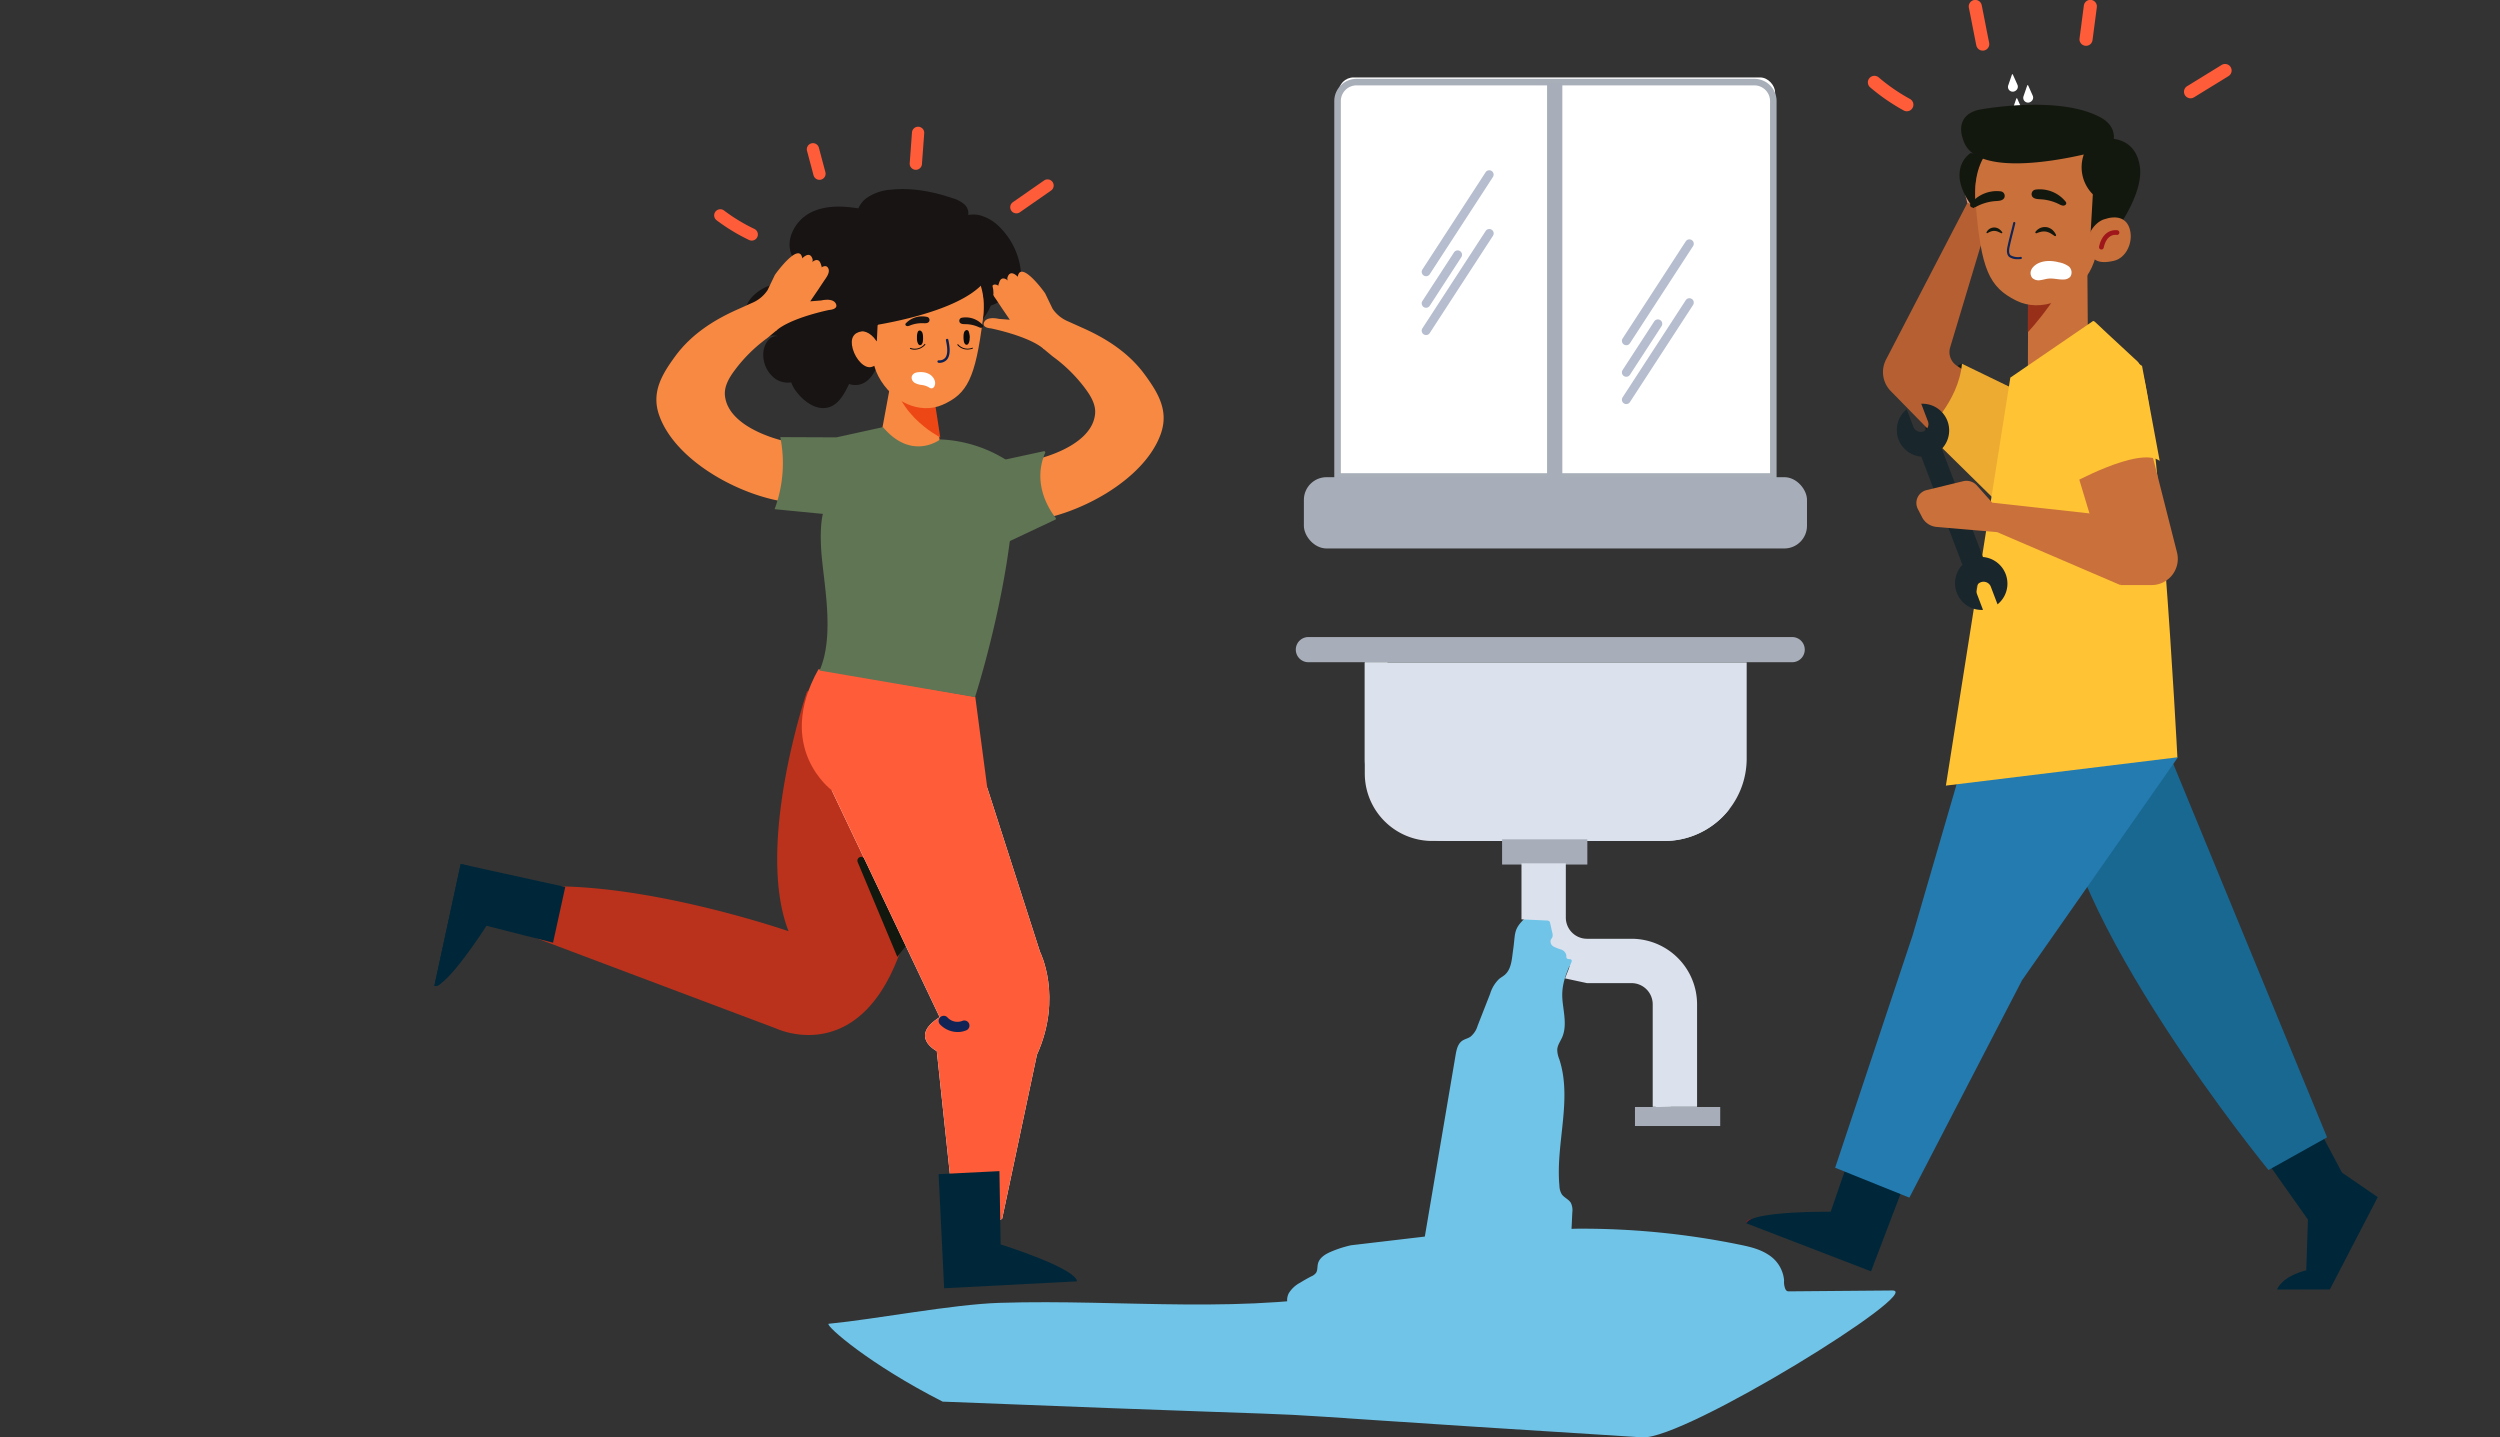 <svg xmlns="http://www.w3.org/2000/svg" xmlns:xlink="http://www.w3.org/1999/xlink" width="834.83" height="479.99" viewBox="0 0 834.83 479.99">
  <rect x="0" y="0" width="834.83" height="479.99" fill="#333333" stroke="none"/>
  <defs>
    <clipPath id="clip-Custom_Size_1">
      <rect width="834.83" height="479.99"/>
    </clipPath>
  </defs>
  <g id="Custom_Size_1" data-name="Custom Size – 1" clip-path="url(#clip-Custom_Size_1)">
    <g id="Group_944" data-name="Group 944" transform="translate(-1366.571 -386.535)">
      <path id="Path_1" data-name="Path 1" d="M5410.165,719.984c-40.313,8.664-82.149,3.111-123.361,4.431-15.921.51-41.257,5.451-57.11,6.992-.948.723,13.569,13.518,38.1,25.99,184.158,7.336,49.73.465,233.672,11.933,14.017.875,94.793-49.172,83.464-49.048-106.138,1.171-68.774-1.17-174.914,0" transform="translate(-3586.448 97.184)" fill="#70c4e8"/>
      <g id="Group_4" data-name="Group 4" transform="translate(1801.979 412.392)">
        <g id="Group_1" data-name="Group 1" transform="translate(0 0)">
          <rect id="Rectangle_670" data-name="Rectangle 670" width="145.756" height="149.37" rx="5" transform="translate(11.598 0)" fill="#fff"/>
          <path id="Path_5067" data-name="Path 5067" d="M5723.875,299.254h-147.7V172.763a7.428,7.428,0,0,1,7.388-7.392h132.917a7.43,7.43,0,0,1,7.393,7.389Zm-145.511-2.187h143.325v-124.3a5.24,5.24,0,0,0-5.211-5.205H5583.57a5.234,5.234,0,0,0-5.206,5.208Z" transform="translate(-5566.022 -164.905)" fill="#a8afb9"/>
          <rect id="Rectangle_1" data-name="Rectangle 1" width="168.006" height="23.806" rx="7.579" transform="translate(0 133.489)" fill="#a8aeb9"/>
          <rect id="Rectangle_2" data-name="Rectangle 2" width="5.102" height="131.729" transform="translate(81.207 1.76)" fill="#a8aeb9"/>
        </g>
        <g id="Group_2" data-name="Group 2" transform="translate(39.345 31.001)" opacity="0.29">
          <path id="Path_5068" data-name="Path 5068" d="M5617.673,269.586a1.459,1.459,0,0,1-1.22-2.253l21.1-32.461a1.458,1.458,0,1,1,2.444,1.589l-21.1,32.461A1.462,1.462,0,0,1,5617.673,269.586Z" transform="translate(-5616.217 -214.559)" fill="#001a57"/>
          <path id="Path_5069" data-name="Path 5069" d="M5617.673,242.633a1.459,1.459,0,0,1-1.22-2.253l21.1-32.461a1.457,1.457,0,1,1,2.444,1.589l-21.1,32.462A1.462,1.462,0,0,1,5617.673,242.633Z" transform="translate(-5616.217 -207.255)" fill="#001a57"/>
          <path id="Path_5070" data-name="Path 5070" d="M5617.673,263.114a1.459,1.459,0,0,1-1.22-2.253L5627,244.63a1.458,1.458,0,1,1,2.445,1.589L5618.9,262.451A1.462,1.462,0,0,1,5617.673,263.114Z" transform="translate(-5616.217 -217.203)" fill="#001a57"/>
        </g>
        <g id="Group_3" data-name="Group 3" transform="translate(106.199 54.046)" opacity="0.29">
          <path id="Path_5071" data-name="Path 5071" d="M5709.378,301.2a1.458,1.458,0,0,1-1.223-2.252l21.1-32.462a1.458,1.458,0,0,1,2.444,1.589l-21.1,32.461A1.455,1.455,0,0,1,5709.378,301.2Z" transform="translate(-5707.919 -246.17)" fill="#001a57"/>
          <path id="Path_5072" data-name="Path 5072" d="M5709.378,274.244a1.458,1.458,0,0,1-1.223-2.253l21.1-32.461a1.458,1.458,0,0,1,2.444,1.589l-21.1,32.461A1.456,1.456,0,0,1,5709.378,274.244Z" transform="translate(-5707.919 -238.866)" fill="#001a57"/>
          <path id="Path_5073" data-name="Path 5073" d="M5709.378,294.723a1.458,1.458,0,0,1-1.223-2.252l10.552-16.231a1.458,1.458,0,1,1,2.445,1.589L5710.6,294.06A1.456,1.456,0,0,1,5709.378,294.723Z" transform="translate(-5707.919 -248.814)" fill="#001a57"/>
        </g>
      </g>
      <path id="Path_5273" data-name="Path 5273" d="M5712.419,618.472c-.008-.151-.82-15.316,0-31.132l.013-.236c.134-3.156-.228-8.664-4.192-10.177a9.489,9.489,0,0,0-4.02-.342l-.166.016c-3.3.206-6.6.145-9.8.085-1.517-.027-3.035-.056-4.55-.056h-.284l-6.507-1.474,1.126-4.977,5.949,1.347c1.453,0,2.908.031,4.362.057,3.067.058,6.24.115,9.307-.071a14.623,14.623,0,0,1,6.171.564l.122.042c5.229,1.929,7.922,7.331,7.579,15.211l-.014.257c-.805,15.565-.007,30.458,0,30.607Z" transform="translate(-3792.964 137.795)" fill="#dde1eb"/>
      <path id="Path_4" data-name="Path 4" d="M5712,481.513a27.415,27.415,0,0,1-21.766,10.789h-77.624a22.533,22.533,0,0,1-22.468-22.468V432.664h7.589v30.364a22.524,22.524,0,0,0,22.46,22.463h77.629A27.229,27.229,0,0,0,5712,481.513Z" transform="translate(-3767.826 175.057)" fill="#dde1eb"/>
      <g id="Group_5" data-name="Group 5" transform="translate(1796.384 692.726)">
        <path id="Path_5" data-name="Path 5" d="M5636.953,665.783c-.656,6.342-.26,12.414-.919,18.755.947.637.947.637,1.082,1.677" transform="translate(-5576.648 -580.838)" fill="#70c4e8"/>
        <path id="Path_6" data-name="Path 6" d="M5668.824,622.957a179.535,179.535,0,0,1-1.243,23.168c-.037.438-.135.948-.53,1.136a1.685,1.685,0,0,1-1.049-.054,3.845,3.845,0,0,0-3.464,1.36,11.53,11.53,0,0,0-1.895,3.378c-.2.457-.5.991-1,.981s-.771-.526-.958-.97c-.579-1.368-1.442-1.277-2.021-2.645" transform="translate(-5582.24 -569.233)" fill="#70c4e8"/>
        <path id="Path_7" data-name="Path 7" d="M5671.135,568.5c-.73,6.488-2.652,12.621-3.7,19.068a1.294,1.294,0,0,1-.469.97,1.844,1.844,0,0,1-.936.1c-1.615.017-1.59,2.049-2.267,3.514" transform="translate(-5584.162 -554.477)" fill="#70c4e8"/>
        <path id="Path_8" data-name="Path 8" d="M5648.277,589.592c-1.868,4.488-2.356,8.3-4.221,12.787a4.141,4.141,0,0,1-1.548,2.183c-.477.266-1.04.333-1.519.593a4.1,4.1,0,0,0-1.644,2.665,38.982,38.982,0,0,0-1.569,15.966s1.152,1.488,5.116-4.775" transform="translate(-5577.049 -560.192)" fill="#70c4e8"/>
        <path id="Path_9" data-name="Path 9" d="M5665.583,662.866l.7-14.883a5.7,5.7,0,0,0-.486-3.238c-.728-1.206-2.252-1.729-3.045-2.891a5.783,5.783,0,0,1-.769-2.75c-1.324-14.143,4.382-28.846-.051-42.339a8.535,8.535,0,0,1-.677-3.256c.109-1.453,1.04-2.691,1.628-4.024,1.637-3.718.565-7.981.153-12.022-.465-4.57.614-7.813,2.2-11.579l1.481-1.312-.729-4.374-5.1-8.019-2.22-2.693-3.612-.221-4.347.223c-4.223,3.957-3.349,5.055-4.187,10.782-.433,2.968-.516,6.365-2.78,8.331-.6.521-1.313.9-1.929,1.4a11.529,11.529,0,0,0-2.969,4.923l-4.162,10.631a7.454,7.454,0,0,1-2.429,3.733c-.857.569-1.929.763-2.771,1.359-1.467,1.04-1.876,3-2.178,4.772q-5.96,35.148-11.917,70.295" transform="translate(-5571.053 -549.264)" fill="#70c4e8"/>
        <path id="Path_10" data-name="Path 10" d="M5648.253,588.664l-5.608,13.466a4.114,4.114,0,0,1-1.542,2.183c-.478.265-1.043.333-1.519.593a4.086,4.086,0,0,0-1.646,2.665,42.168,42.168,0,0,0-1.242,16.647c2.134.155,3.738-1.823,4.938-3.59l4.561-6.716" transform="translate(-5576.739 -559.94)" fill="#70c4e8"/>
        <path id="Path_11" data-name="Path 11" d="M5668.74,621.564a209.483,209.483,0,0,1-.91,25.558c-.045.458-.15,1-.558,1.193a1.771,1.771,0,0,1-1.1-.057,4.033,4.033,0,0,0-3.637,1.428,12.2,12.2,0,0,0-1.991,3.547c-.2.48-.528,1.041-1.05,1.03-.5-.01-.806-.552-1-1.021l-1.816-4.31" transform="translate(-5582.24 -568.855)" fill="#70c4e8"/>
        <path id="Path_12" data-name="Path 12" d="M5671.135,568.5q-1.1,9.736-2.671,19.41a1.3,1.3,0,0,1-.469.97,1.85,1.85,0,0,1-.936.1c-1.615.017-2.618,1.706-3.295,3.171" transform="translate(-5584.162 -554.477)" fill="#70c4e8"/>
        <path id="Path_13" data-name="Path 13" d="M5636.6,665.413l-1.976,19.028a2.371,2.371,0,0,1,2.109,2" transform="translate(-5576.266 -580.737)" fill="#70c4e8"/>
        <path id="Path_14" data-name="Path 14" d="M5674.208,687.844l.421,14.327" transform="translate(-5586.994 -586.816)" fill="#70c4e8"/>
        <path id="Path_15" data-name="Path 15" d="M5606.789,705.207l-3.96,2.133a2.715,2.715,0,0,0-1.339,1.167c-.666,1.577,1.7,2.609,3.406,2.7q29.709,1.481,59.469.079c2.136-.1,4.5-.315,5.951-1.882a2.753,2.753,0,0,0,.811-1.932c-.071-1.475-1.66-2.388-3.105-2.687l-3.236-.583" transform="translate(-5567.256 -591.247)" fill="#70c4e8"/>
        <path id="Path_16" data-name="Path 16" d="M5602.513,698.851a35.88,35.88,0,0,0-16.051,3c-.735.324-1.567,1.224-.973,1.763a3.468,3.468,0,0,0,.505.287c.846.529.4,1.924-.433,2.478s-1.9.708-2.662,1.354a2.571,2.571,0,0,0,2.711,4.309" transform="translate(-5562.009 -589.789)" fill="#70c4e8"/>
        <path id="Path_17" data-name="Path 17" d="M5701.354,701.464q9.116.545,18.144,1.96c1.41.219,3.136.776,3.307,2.193.145,1.254-1.124,2.46-.7,3.649.393,1.1,1.85,1.247,3.009,1.4a10.223,10.223,0,0,1,4.885,2.063,1.625,1.625,0,0,1,.743,1.081c.044.729-.788,1.188-1.507,1.312a3.327,3.327,0,0,0-2.034.686" transform="translate(-5594.348 -590.506)" fill="#70c4e8"/>
        <path id="Path_18" data-name="Path 18" d="M5555.536,718.455c-1.227-1.183-1.2-3.379-.365-4.911a9.853,9.853,0,0,1,3.707-3.422q1.868-1.155,3.807-2.153a3.7,3.7,0,0,0,1.57-1.2c.516-.823.374-1.922.583-2.893.458-2.087,2.439-3.28,4.277-4.075a38.142,38.142,0,0,1,6.792-2.2l32.383-3.806,42.489-1.72a262.212,262.212,0,0,1,54.953,5.337c3.268.67,6.6,1.431,9.451,3.286a11.253,11.253,0,0,1,5.344,8.635,6.122,6.122,0,0,0,.452,2.963c.621,1.008,2.019,1.409,2.268,2.592.287,1.341-1.118,2.326-2.306,2.812" transform="translate(-5554.574 -587.959)" fill="#70c4e8"/>
      </g>
      <path id="Rectangle_3" data-name="Rectangle 3" d="M5562.747,421.072H5724.3a4.2,4.2,0,0,1,4.2,4.2h0a4.2,4.2,0,0,1-4.2,4.2h-161.55a4.2,4.2,0,0,1-4.205-4.2h0A4.2,4.2,0,0,1,5562.747,421.072Z" transform="translate(-3759.262 178.198)" fill="#a8aeb9"/>
      <path id="Path_19" data-name="Path 19" d="M5717.672,432.664v32.21a27.514,27.514,0,0,1-27.434,27.432h-72.656a27.517,27.517,0,0,1-27.434-27.432v-32.21" transform="translate(-3767.828 175.057)" fill="#dbe2ed"/>
      <rect id="Rectangle_4" data-name="Rectangle 4" width="28.465" height="8.417" transform="translate(1868.17 666.812)" fill="#a8aeb9"/>
      <rect id="Rectangle_5" data-name="Rectangle 5" width="28.465" height="6.351" transform="translate(1912.542 756.197)" fill="#a8aeb9"/>
      <g id="Group_6" data-name="Group 6" transform="translate(1874.634 674.828)">
        <path id="Path_20" data-name="Path 20" d="M5720.549,606.013V571.792a21.91,21.91,0,0,0-21.886-21.884h-14.872a7.081,7.081,0,0,1-7.071-7.072V524.714h-14.809v18.121l-.007.588,8.444.384a1.27,1.27,0,0,1,.864.259,1.255,1.255,0,0,1,.274.636l.717,3.177a2.479,2.479,0,0,1,.022,1.51c-.132.315-.39.563-.531.875a1.941,1.941,0,0,0,.96,2.26,15.592,15.592,0,0,0,2.491.974,2.538,2.538,0,0,1,1.731,1.876c.036.393-.049.859.239,1.126.425.386,1.322.018,1.555.542a.87.87,0,0,1-.071.649l-2.141,5.446,7.331,1.58h14.875a7.079,7.079,0,0,1,7.07,7.072v34.221" transform="translate(-5661.904 -524.714)" fill="#dbe2ed"/>
      </g>
      <path id="Path_21" data-name="Path 21" d="M5663.83,549.57" transform="translate(-3787.793 143.379)" fill="#70c4e8"/>
      <path id="Path_22" data-name="Path 22" d="M5683.761,572.064" transform="translate(-3793.194 137.284)" fill="#70c4e8"/>
      <g id="Group_9" data-name="Group 9" transform="translate(2037.096 411.322)">
        <path id="Path_23" data-name="Path 23" d="M5888.075,174.379l-1.235,3.607a1.588,1.588,0,0,0,.425,1.687h0a1.6,1.6,0,0,0,2,.131l.11-.079a1.587,1.587,0,0,0,.536-1.953l-1.524-3.407a.166.166,0,0,0-.222-.085A.16.16,0,0,0,5888.075,174.379Z" transform="translate(-5885.295 -166.245)" fill="#fff"/>
        <path id="Path_24" data-name="Path 24" d="M5893.075,168.379l-1.236,3.607a1.587,1.587,0,0,0,.428,1.687h0a1.593,1.593,0,0,0,2,.131l.111-.079a1.592,1.592,0,0,0,.538-1.953l-1.525-3.407a.172.172,0,0,0-.227-.085A.163.163,0,0,0,5893.075,168.379Z" transform="translate(-5886.649 -164.62)" fill="#fff"/>
        <path id="Path_25" data-name="Path 25" d="M5886.074,163.379l-1.234,3.607a1.59,1.59,0,0,0,.424,1.687h0a1.6,1.6,0,0,0,2,.131l.111-.079a1.591,1.591,0,0,0,.536-1.953l-1.527-3.407a.165.165,0,0,0-.222-.085A.168.168,0,0,0,5886.074,163.379Z" transform="translate(-5884.752 -163.265)" fill="#fff"/>
      </g>
      <g id="Group_37" data-name="Group 37" transform="translate(1511.615 428.852)">
        <g id="Group_15" data-name="Group 15" transform="translate(14.263 0)">
          <g id="Group_12" data-name="Group 12" transform="translate(89.167 20.828)">
            <path id="Path_26" data-name="Path 26" d="M5359.807,286.193a.032.032,0,0,0-.018,0l0,0Z" transform="translate(-5314.089 -216.312)" fill="#fff"/>
            <path id="Path_27" data-name="Path 27" d="M5323.184,352.916" transform="translate(-5302.488 -237.466)" fill="#fff" stroke="#102455" stroke-linecap="round" stroke-linejoin="round" stroke-width="5"/>
            <path id="Path_28" data-name="Path 28" d="M5324.094,314.446" transform="translate(-5302.776 -225.271)" fill="#fff" stroke="#102455" stroke-linecap="round" stroke-linejoin="round" stroke-width="5"/>
            <path id="Path_29" data-name="Path 29" d="M5328.073,341.155" transform="translate(-5304.038 -233.738)" fill="#fff" stroke="#102455" stroke-linecap="round" stroke-linejoin="round" stroke-width="5"/>
            <g id="Group_11" data-name="Group 11">
              <path id="Path_30" data-name="Path 30" d="M5337.78,241.616c-.861,2.689-2.225,5.4-4.644,6.856a6.155,6.155,0,0,1-5.2.478c-.069.15-.135.294-.2.437-1.465,2.984-3.236,6.24-6.383,7.293-3.97,1.327-8.142-1.53-10.729-4.809a11.435,11.435,0,0,1-2-3.442,7.539,7.539,0,0,1-5.213-1.122,9.98,9.98,0,0,1-4.118-8.258c-.028-2.932,1.928-6.464,4.831-6.032-2.342-.888-5.007,1.025-7.417.309a4.991,4.991,0,0,1-2.762-2.414c-1.85-3.219-1.177-7.517,1.109-10.45a14.509,14.509,0,0,1,9.618-5.064c2.347-.309,5.271-.532,6.183-2.722s-1.01-4.427-2.008-6.589c-2.4-5.209,1.066-11.679,6.165-14.307,4.847-2.506,10.608-2.332,16.021-1.456a8.889,8.889,0,0,1,2.56-3.316,16.081,16.081,0,0,1,8.43-2.929c6.916-.718,13.924.609,20.515,2.858a10.422,10.422,0,0,1,3.848,2,4.008,4.008,0,0,1,1.344,3.6,9.252,9.252,0,0,1,4.02.129,14.8,14.8,0,0,1,6.778,4.22,24.381,24.381,0,0,1,6.682,13.6c.309,2.2.176,4.755-1.527,6.178a3.047,3.047,0,0,1-2.752.478v.03a4.755,4.755,0,0,1-1.464,3.043,9.689,9.689,0,0,1-9.744,2.563" transform="translate(-5292.881 -183.884)" fill="#171413"/>
              <g id="Group_10" data-name="Group 10" transform="translate(23.07 9.055)">
                <path id="Path_31" data-name="Path 31" d="M5326.669,197.147s0-.006,0-.006l-.016.023A.022.022,0,0,0,5326.669,197.147Z" transform="translate(-5326.658 -197.141)" fill="#fff"/>
                <path id="Path_32" data-name="Path 32" d="M5333.858,246.655" transform="translate(-5328.94 -212.837)" fill="#fff"/>
                <path id="Path_33" data-name="Path 33" d="M5335.606,239.3l0,.012V239.3Z" transform="translate(-5329.493 -210.505)" fill="#fff"/>
                <path id="Path_34" data-name="Path 34" d="M5338.741,233.4a.066.066,0,0,1-.015.035.126.126,0,0,1-.022.034A.109.109,0,0,1,5338.741,233.4Z" transform="translate(-5330.477 -208.634)" fill="#fff"/>
                <path id="Path_35" data-name="Path 35" d="M5357.625,285.491a.046.046,0,0,0-.022-.005l-.005-.006Z" transform="translate(-5336.465 -225.144)" fill="#fff"/>
                <path id="Path_36" data-name="Path 36" d="M5398.383,234.612a.278.278,0,0,1-.065-.011.185.185,0,0,0,.048-.052A.137.137,0,0,1,5398.383,234.612Z" transform="translate(-5349.372 -208.999)" fill="#fff"/>
                <path id="Path_37" data-name="Path 37" d="M5358.187,254.954c.041-.036.041-.029.007.023-.007.012-.011.017-.011.023-.018.012-.007-.012,0-.034S5358.19,254.954,5358.187,254.954Z" transform="translate(-5336.647 -215.46)" fill="#fff"/>
                <path id="Path_38" data-name="Path 38" d="M5359.333,266.072a.1.1,0,0,1,.026.028c-.026-.022-.089-.068-.047-.045C5359.311,266.059,5359.321,266.059,5359.333,266.072Z" transform="translate(-5337.005 -218.984)" fill="#fff"/>
                <path id="Path_39" data-name="Path 39" d="M5360.144,266.522c-.008,0-.012-.005-.02-.005a.048.048,0,0,1-.028-.017h.007A.265.265,0,0,0,5360.144,266.522Z" transform="translate(-5337.257 -219.127)" fill="#fff"/>
                <path id="Path_40" data-name="Path 40" d="M5326.658,197.164a.022.022,0,0,0,.011-.017s0-.006,0-.006Z" transform="translate(-5326.658 -197.141)" fill="#fff"/>
                <path id="Path_41" data-name="Path 41" d="M5333.858,246.655" transform="translate(-5328.94 -212.837)" fill="#fff"/>
                <path id="Path_42" data-name="Path 42" d="M5335.606,239.3l0,.012V239.3Z" transform="translate(-5329.493 -210.505)" fill="#fff"/>
                <path id="Path_43" data-name="Path 43" d="M5338.741,233.4a.066.066,0,0,1-.015.035.126.126,0,0,1-.022.034A.109.109,0,0,1,5338.741,233.4Z" transform="translate(-5330.477 -208.634)" fill="#fff"/>
                <path id="Path_44" data-name="Path 44" d="M5357.6,285.486l-.005-.006.028.011A.046.046,0,0,0,5357.6,285.486Z" transform="translate(-5336.465 -225.144)" fill="#fff"/>
                <path id="Path_45" data-name="Path 45" d="M5375.425,255.36a.063.063,0,0,1-.008-.046v-.063C5375.42,255.287,5375.425,255.323,5375.425,255.36Z" transform="translate(-5342.113 -215.562)" fill="#fff"/>
              </g>
            </g>
          </g>
          <g id="Group_13" data-name="Group 13" transform="translate(0 188.461)">
            <path id="Path_46" data-name="Path 46" d="M5162.373,555.669c.014.015.008.015-.042-.014a.192.192,0,0,1,.032.009C5162.369,555.667,5162.37,555.669,5162.373,555.669Z" transform="translate(-5162.331 -469.365)" fill="#fff"/>
            <path id="Path_47" data-name="Path 47" d="M5162.661,555.773a.232.232,0,0,1-.075.006h-.013c-.025-.01-.021-.01,0-.01A.247.247,0,0,1,5162.661,555.773Z" transform="translate(-5162.401 -469.401)" fill="#fff"/>
            <path id="Path_48" data-name="Path 48" d="M5162.808,555.764s0,0,.007,0S5162.767,555.792,5162.808,555.764Z" transform="translate(-5162.476 -469.4)" fill="#fff"/>
            <path id="Path_49" data-name="Path 49" d="M5170.485,545.014c.008-.024.01-.049.016-.068v.015l-.005.029A.047.047,0,0,1,5170.485,545.014Z" transform="translate(-5164.916 -465.971)" fill="#fff"/>
            <path id="Path_50" data-name="Path 50" d="M5183.075,532.957a.016.016,0,0,1,.007-.014v.014c-.007.006-.007.006-.007.011Z" transform="translate(-5168.905 -462.166)" fill="#fff"/>
            <path id="Path_51" data-name="Path 51" d="M5184.936,528.815l-.024.044c0,.01-.009.015-.009.02A.218.218,0,0,1,5184.936,528.815Z" transform="translate(-5169.484 -460.857)" fill="#fff"/>
            <path id="Path_52" data-name="Path 52" d="M5182.6,510.07,5267.391,542s26.684,12.8,40.754-23.94,19.037-63.626,19.037-63.626l-49.5-25.114s-17.474,51.247-6.192,80.185c0,0-56.688-19.632-92.775-13.968A19.771,19.771,0,0,0,5182.6,510.07Z" transform="translate(-5167.472 -429.317)" fill="#ba321c"/>
            <path id="Path_53" data-name="Path 53" d="M5348.376,512.125l13.232,31.64,9.561-12.294-20.731-20.729a1.266,1.266,0,0,0-2.062,1.384Z" transform="translate(-5221.274 -455.01)" fill="#13180f"/>
          </g>
          <path id="Path_54" data-name="Path 54" d="M5387.671,475.789l17.6,54.75s7.7,15.058-1.018,34.378l-11.61,54.751s-7.858,5.423-15.9-.1l-5.94-55.864s-9.441-4.816.956-11.329l-36.043-75.8S5343.374,471.366,5387.671,475.789Z" transform="translate(-5217.294 -255.023)" fill="#fff"/>
          <path id="Path_55" data-name="Path 55" d="M5383.036,458.24l17.6,54.75s7.7,15.058-1.019,34.378l-11.612,54.751s-7.853,5.423-15.891-.1l-5.943-55.865s-9.441-4.816.955-11.329l-36.046-75.8s-19.145-14.047-4.418-40.381l52.363,9.21Z" transform="translate(-5212.657 -237.474)" fill="#ff5c39"/>
          <path id="Path_5075" data-name="Path 5075" d="M5394.3,593.485a8.2,8.2,0,0,1-5.8-2.5,1.707,1.707,0,0,1,2.37-2.457,4.5,4.5,0,0,0,4.986,1.256,1.722,1.722,0,0,1,2.266.818,1.7,1.7,0,0,1-.781,2.258A7.382,7.382,0,0,1,5394.3,593.485Z" transform="translate(-5233.861 -291.173)" fill="#102455"/>
          <g id="Group_14" data-name="Group 14" transform="translate(79.141)">
            <path id="Path_5076" data-name="Path 5076" d="M5290.78,204.192a2.034,2.034,0,0,1-.878-.2,62.943,62.943,0,0,1-10.888-6.619,2.049,2.049,0,0,1,2.472-3.267,58.738,58.738,0,0,0,10.178,6.186,2.05,2.05,0,0,1-.884,3.9Z" transform="translate(-5278.201 -166.164)" fill="#ff5c39"/>
            <path id="Path_5077" data-name="Path 5077" d="M5327.781,173.694a2.051,2.051,0,0,1-1.978-1.521l-2.161-8.1a2.049,2.049,0,1,1,3.958-1.057l2.162,8.1a2.049,2.049,0,0,1-1.981,2.578Z" transform="translate(-5292.584 -155.958)" fill="#ff5c39"/>
            <path id="Path_5078" data-name="Path 5078" d="M5375.9,167.78c-.052,0-.1,0-.154-.005a2.05,2.05,0,0,1-1.891-2.195l.76-10.292a2.049,2.049,0,0,1,4.087.3l-.762,10.292A2.049,2.049,0,0,1,5375.9,167.78Z" transform="translate(-5308.522 -153.389)" fill="#ff5c39"/>
            <path id="Path_5079" data-name="Path 5079" d="M5425.056,190.49a2.049,2.049,0,0,1-1.172-3.731l10.383-7.228a2.049,2.049,0,1,1,2.341,3.363l-10.381,7.228A2.041,2.041,0,0,1,5425.056,190.49Z" transform="translate(-5324.103 -161.559)" fill="#ff5c39"/>
          </g>
        </g>
        <g id="Group_18" data-name="Group 18" transform="translate(74.148 42.267)">
          <path id="Path_61" data-name="Path 61" d="M5311.22,294.9" transform="translate(-5269.413 -240.514)" fill="#2c441d"/>
          <g id="Group_17" data-name="Group 17">
            <g id="Group_16" data-name="Group 16" transform="translate(54.494 3.927)">
              <path id="Path_62" data-name="Path 62" d="M5330.273,221.022c-.117.137-.23.275-.344.414l-.136-.182Z" transform="translate(-5329.793 -221.022)" fill="#f7aeac"/>
            </g>
            <path id="Path_63" data-name="Path 63" d="M5324.179,229.107" transform="translate(-5273.519 -219.658)" fill="#f7aeac"/>
            <path id="Path_64" data-name="Path 64" d="M5298.692,216.78c-1.04-5.111-8.181,4.291-9.139,5.754l-2.43,5.054a11.571,11.571,0,0,1-5.282,4.3l-4.432,2c-8.222,3.612-15.741,8.427-21.11,15.758-4.443,6.075-8.049,12.021-5.375,19.685,5.446,15.615,28.246,27.781,44.7,29.261l-1.3-20.25c-6.8-1.385-20.54-6.087-21.432-15.613-.277-2.969,1.336-5.773,3.1-8.177a50.344,50.344,0,0,1,11.061-10.984l2.936-2.44c4.975-4.386,17.746-6.939,17.746-6.939s3.206-.15,2.173-2.139-4.827-1.029-4.827-1.029l-3.7.292,2.54-3.726,1.964-2.96c.728-1.093,2.477-3.142,1.326-4.644-1.2-1.571-4.113,1.662-4.826,2.378-.479.478-.944.977-1.4,1.481" transform="translate(-5250.008 -215.272)" fill="#f88942"/>
            <path id="Path_65" data-name="Path 65" d="M5315.947,223.58" transform="translate(-5270.912 -217.906)" fill="#f7aeac"/>
            <path id="Path_66" data-name="Path 66" d="M5312.318,221.192l3.058-3.356c3.5-3.961,4.109-.113,4.109-.113l-.141,1.213,2.716.3s.663.2.365,2.224a2.952,2.952,0,0,1-1.746,2.506l-13.42,17.412-2.76-1.137,6.142-18.431Z" transform="translate(-5267.282 -215.518)" fill="#f88942"/>
            <path id="Path_67" data-name="Path 67" d="M5327.188,220.231s-.61-3.852-4.109.113l-3.058,3.356" transform="translate(-5272.2 -216.312)" fill="#f88942"/>
          </g>
        </g>
        <g id="Group_21" data-name="Group 21" transform="translate(183.431 48.414)">
          <path id="Path_68" data-name="Path 68" d="M5436.794,303.9" transform="translate(-5418.502 -249.514)" fill="#2c441d"/>
          <g id="Group_20" data-name="Group 20">
            <g id="Group_19" data-name="Group 19" transform="translate(5.131 3.929)">
              <path id="Path_69" data-name="Path 69" d="M5418,230.257l-.135.182c-.114-.137-.228-.273-.342-.414Z" transform="translate(-5417.522 -230.025)" fill="#f7aeac"/>
            </g>
            <path id="Path_70" data-name="Path 70" d="M5423.832,238.107" transform="translate(-5414.391 -228.658)" fill="#f7aeac"/>
            <path id="Path_71" data-name="Path 71" d="M5421.428,225.78c1.039-5.111,8.181,4.291,9.135,5.754l2.431,5.054a11.569,11.569,0,0,0,5.28,4.3l4.435,2c8.222,3.612,15.74,8.427,21.109,15.758,4.445,6.075,8.051,12.021,5.376,19.685-5.445,15.615-28.247,27.781-44.7,29.261l1.3-20.25c6.8-1.385,20.54-6.087,21.429-15.613.281-2.969-1.333-5.773-3.095-8.177a50.334,50.334,0,0,0-11.062-10.984l-2.937-2.44c-4.976-4.386-17.74-6.939-17.74-6.939s-3.213-.15-2.175-2.139,4.826-1.029,4.826-1.029l3.7.292-2.543-3.727-1.962-2.96c-.728-1.093-2.473-3.142-1.324-4.645,1.2-1.571,4.112,1.662,4.826,2.378.479.478.939.977,1.4,1.481" transform="translate(-5410.011 -224.273)" fill="#f88942"/>
            <path id="Path_72" data-name="Path 72" d="M5432.065,232.58" transform="translate(-5417.002 -226.906)" fill="#f7aeac"/>
            <path id="Path_73" data-name="Path 73" d="M5427.337,230.192l-3.059-3.356c-3.5-3.961-4.109-.113-4.109-.113l.141,1.213-2.716.3s-.661.2-.364,2.224a2.953,2.953,0,0,0,1.746,2.506l13.417,17.412,2.764-1.136-6.143-18.431Z" transform="translate(-5412.275 -224.518)" fill="#f88942"/>
            <path id="Path_74" data-name="Path 74" d="M5417.494,229.231s.609-3.852,4.109.113l3.054,3.356" transform="translate(-5412.384 -225.312)" fill="#f88942"/>
          </g>
        </g>
        <g id="Group_25" data-name="Group 25" transform="translate(134.426 33.49)">
          <g id="Group_24" data-name="Group 24">
            <path id="Path_75" data-name="Path 75" d="M5364.131,267.61l-5.323,28.828,9.926,8.836,11.236-5.116-4.045-27.167Z" transform="translate(-5344.775 -223.086)" fill="#f88942"/>
            <path id="Path_76" data-name="Path 76" d="M5381.417,293.374s-17.756-8.879-15.729-25.619l13,7.861Z" transform="translate(-5346.904 -223.132)" fill="#ed4715"/>
            <g id="Group_23" data-name="Group 23">
              <path id="Path_77" data-name="Path 77" d="M5405.368,225.494s7.718,5.2-1.646,16.4l-9.253-16.45Z" transform="translate(-5356.08 -209.718)" fill="#171413"/>
              <path id="Path_78" data-name="Path 78" d="M5345.213,230.2c-.809,11.748,13.08,22.625,21.527,22.861,11.774.329,21.929-8.059,22.741-19.807a21.324,21.324,0,0,0-19.807-22.744h0C5357.924,209.7,5346.137,216.839,5345.213,230.2Z" transform="translate(-5340.453 -204.965)" fill="#983f20"/>
              <path id="Path_79" data-name="Path 79" d="M5379.127,215.989s15.131,1.536,12.612,21.378-5.222,24.975-13.484,28.615c-7.425,3.27-16.822-.747-21.446-9.576-1.814-3.468-2.548-8.541-2.575-12.455l-.827-5.284S5348.935,212.36,5379.127,215.989Z" transform="translate(-5342.99 -206.613)" fill="#f88942"/>
              <path id="Path_80" data-name="Path 80" d="M5393.9,214.4c-.177,12.5-25.907,18.5-37.825,20.608a.426.426,0,0,0-.351.406l-.223,4.83a.439.439,0,0,1-.318.4l-.775.209a.433.433,0,0,1-.5-.217l-2.544-4.862-.8-1.527a.423.423,0,0,1-.04-.279,122.04,122.04,0,0,0,1.753-14.271c.283-4.091.319-7.048.321-7.608a.459.459,0,0,1,.041-.186C5358.265,199.527,5394.126,198.173,5393.9,214.4Z" transform="translate(-5342.148 -202.421)" fill="#171413"/>
              <path id="Path_81" data-name="Path 81" d="M5350.625,250.566h-.014a.433.433,0,0,1-.487-.368.457.457,0,0,1,.006-.15q.13-.609.244-1.229l.583,1.113a.437.437,0,0,1-.189.589A.422.422,0,0,1,5350.625,250.566Z" transform="translate(-5342.021 -217.129)" fill="#171413"/>
              <path id="Path_82" data-name="Path 82" d="M5352.223,227.714a123.161,123.161,0,0,1-1.782,14.418l-.116-.218.908-13.15a.453.453,0,0,1,.145-.293Z" transform="translate(-5342.085 -210.439)" fill="#171413"/>
              <path id="Path_83" data-name="Path 83" d="M5391.188,205.6s-23.412-5.624-36.352.565c-10.186,4.871.552,16.41.552,16.41l4.006-7.817,12.415-2.464Z" transform="translate(-5342.123 -202.688)" fill="#171413"/>
              <path id="Path_84" data-name="Path 84" d="M5350.492,216.912s-9.955-2.532-12,7.543,10.486,25.833,10.486,25.833Z" transform="translate(-5338.262 -206.925)" fill="#171413"/>
              <g id="Group_22" data-name="Group 22" transform="translate(4.963 34.843)">
                <path id="Path_85" data-name="Path 85" d="M5354.731,258.88c1,3.562.563,5.474-2.533,6.43-2.361.729-5.327-2.453-6.333-6.015s.337-5.467,2.958-5.838C5350.649,253.2,5353.726,255.318,5354.731,258.88Z" transform="translate(-5345.53 -253.436)" fill="#f88942"/>
              </g>
            </g>
          </g>
        </g>
        <g id="Path_714" data-name="Path 714" transform="translate(167.991 70.827)">
          <path id="Path_86" data-name="Path 86" d="M5387.766,265.084l.084.02a3.357,3.357,0,0,0,2.749-1.087c1.424-1.684.793-4.857.532-6.215l-.077-.378a.411.411,0,0,0-.478-.331h0a.421.421,0,0,0-.339.473l.077.393c.251,1.241.826,4.14-.342,5.513a2.55,2.55,0,0,1-2.132.789.409.409,0,0,0-.431.381v.017a.417.417,0,0,0,.366.415Z" transform="translate(-5387.406 -257.087)" fill="#0e2152"/>
        </g>
        <g id="Group_28" data-name="Group 28" transform="translate(157.286 63.33)">
          <path id="Path_87" data-name="Path 87" d="M5405.995,249.233a7.579,7.579,0,0,0-6.886-2.542,1.773,1.773,0,0,0-.441.117,1.048,1.048,0,0,0-.4,1.516c.411.546,1.21.542,1.895.546a10.866,10.866,0,0,1,4.321.938,2.774,2.774,0,0,0,.75.264.822.822,0,0,0,.735-.236.487.487,0,0,0-.057-.683l-.022-.018" transform="translate(-5380.087 -246.267)" fill="#171413"/>
          <g id="Group_26" data-name="Group 26">
            <path id="Path_88" data-name="Path 88" d="M5371.835,248.483a7.575,7.575,0,0,1,7-2.222,1.765,1.765,0,0,1,.435.137,1.053,1.053,0,0,1,.387,1.436.784.784,0,0,1-.062.1c-.435.529-1.234.486-1.913.459a10.825,10.825,0,0,0-4.358.737,2.812,2.812,0,0,1-.766.229.814.814,0,0,1-.724-.269.483.483,0,0,1,.089-.678.121.121,0,0,1,.023-.018" transform="translate(-5371.731 -246.111)" fill="#171413"/>
          </g>
          <g id="Group_27" data-name="Group 27" transform="translate(3.867 4.576)">
            <path id="Path_89" data-name="Path 89" d="M5402.263,255.56a6.752,6.752,0,0,0-.3-2.069,1.3,1.3,0,0,0-.183-.41.682.682,0,0,0-.876-.183,1.392,1.392,0,0,0-.595.837,4.34,4.34,0,0,0-.138,1.107,7.643,7.643,0,0,0,.1,1.686,1.984,1.984,0,0,0,.333.85.733.733,0,0,0,.713.331c.321-.068.541-.425.669-.777a3.753,3.753,0,0,0,.2-1.752" transform="translate(-5384.611 -252.811)" fill="#0a0a0a"/>
            <path id="Path_90" data-name="Path 90" d="M5377.41,255.413a4.453,4.453,0,0,1,.187-1.695,1.36,1.36,0,0,1,.175-.41.683.683,0,0,1,.873-.2,1.375,1.375,0,0,1,.614.825,4.267,4.267,0,0,1,.159,1.1,7.62,7.62,0,0,1-.062,1.687,2.031,2.031,0,0,1-.314.857.742.742,0,0,1-.711.341c-.321-.068-.544-.414-.679-.764a3.8,3.8,0,0,1-.238-1.747" transform="translate(-5377.393 -252.88)" fill="#0a0a0a"/>
          </g>
        </g>
        <path id="Path_5080" data-name="Path 5080" d="M5375.555,261.488a4.112,4.112,0,0,1-1.611-.308l.146-.308a4.142,4.142,0,0,0,4.815-1.347l.254.229A4.776,4.776,0,0,1,5375.555,261.488Z" transform="translate(-5215.147 -187.033)" fill="#0a0a0a"/>
        <path id="Path_5081" data-name="Path 5081" d="M5400.485,261.486a4.384,4.384,0,0,1-3.427-1.6l.276-.2a4.152,4.152,0,0,0,4.867,1.158l.111.322A5.663,5.663,0,0,1,5400.485,261.486Z" transform="translate(-5222.474 -187.084)" fill="#0a0a0a"/>
        <path id="Path_93" data-name="Path 93" d="M5379.022,273.449a7.061,7.061,0,0,0-1.407-.1c-1.033.024-2.238.209-2.7,1.277a1.489,1.489,0,0,0-.113.387,2.058,2.058,0,0,0,1.024,1.923,5.79,5.79,0,0,0,2.188.691,6.769,6.769,0,0,1,2.206.626c.438.244.876.6,1.37.519a1.144,1.144,0,0,0,.7-.488,2.471,2.471,0,0,0,.12-2.333,3.929,3.929,0,0,0-1.58-1.835A5.173,5.173,0,0,0,5379.022,273.449Z" transform="translate(-5215.416 -191.413)" fill="#fff"/>
        <g id="Group_29" data-name="Group 29" transform="translate(113.621 100.317)">
          <path id="Path_94" data-name="Path 94" d="M5363.121,304.362s-9.458,7.349-19.127-4.1l-15.551,3.415L5309.7,303.6a44.024,44.024,0,0,1-1.9,24.06l16.14,1.578s-1.1,3.446-.586,11.856c.664,10.779,4.725,28.369-.533,40.452l51.908,8.879s8.99-27.847,12.078-55.984q.23-2.117.388-4.242a86.753,86.753,0,0,0-.41-17.9A44.968,44.968,0,0,0,5363.121,304.362Z" transform="translate(-5307.802 -300.264)" fill="#607554"/>
          <path id="Path_95" data-name="Path 95" d="M5420.832,342.559l16.283-7.674a.386.386,0,0,0,.191-.511.331.331,0,0,0-.052-.083c-1.551-1.929-8.117-11.011-3.509-21.72a.392.392,0,0,0-.2-.516.4.4,0,0,0-.243-.026l-13.238,2.869" transform="translate(-5343.39 -303.991)" fill="#607554"/>
        </g>
        <g id="Group_36" data-name="Group 36" transform="translate(0 246.187)">
          <g id="Group_35" data-name="Group 35">
            <g id="Group_34" data-name="Group 34">
              <g id="Group_31" data-name="Group 31">
                <g id="Group_30" data-name="Group 30">
                  <path id="Path_96" data-name="Path 96" d="M5181.084,540.129l-22.225-5.646s-13.2,20.7-17.413,20.052l8.8-40.7,34.918,7.675Z" transform="translate(-5141.446 -513.835)" fill="#002739"/>
                </g>
              </g>
              <g id="Group_33" data-name="Group 33">
                <g id="Group_32" data-name="Group 32">
                  <path id="Path_97" data-name="Path 97" d="M5150.243,513.835l3.5.881-9.715,38.579s-1.257,1.754-2.578,1.241Z" transform="translate(-5141.446 -513.835)" fill="#002739"/>
                </g>
              </g>
            </g>
          </g>
        </g>
      </g>
      <g id="Group_39" data-name="Group 39" transform="translate(1679.993 777.609)">
        <g id="Group_38" data-name="Group 38" transform="translate(0 0)">
          <path id="Path_98" data-name="Path 98" d="M5415.242,665.7l.4,24.474s25.005,7.818,25.522,12.333l-44.388,2.312-1.85-38.115Z" transform="translate(-5394.923 -665.697)" fill="#002739"/>
        </g>
      </g>
      <g id="Group_73" data-name="Group 73" transform="translate(1949.635 421.527)">
        <g id="Group_51" data-name="Group 51" transform="translate(45.724 16.267)">
          <path id="Path_99" data-name="Path 99" d="M5859.178,295.882c-.055-.357-12.856,6.448-12.118,22.7C5847.06,318.581,5860.955,307.165,5859.178,295.882Z" transform="translate(-5832.798 -225.668)" fill="#161a13"/>
          <path id="Path_100" data-name="Path 100" d="M5858.136,215.741l-29.686,57.174a9.072,9.072,0,0,0,1.649,10.373l31.232,31.873,14.345-24.86-23.511-15.476a5.457,5.457,0,0,1-2.261-6.008l15.96-53.073Z" transform="translate(-5827.508 -203.956)" fill="#b55f32"/>
          <path id="Path_101" data-name="Path 101" d="M5873.744,344.839l-26.673-26.253s10.941-9.94,12.118-22.7l19.016,9.222Z" transform="translate(-5832.809 -225.673)" fill="#edab32"/>
          <g id="Group_50" data-name="Group 50" transform="translate(26.483)">
            <g id="Group_49" data-name="Group 49">
              <g id="Group_48" data-name="Group 48">
                <g id="Group_43" data-name="Group 43">
                  <g id="Group_42" data-name="Group 42">
                    <g id="Group_41" data-name="Group 41">
                      <g id="Group_40" data-name="Group 40">
                        <path id="Path_102" data-name="Path 102" d="M5865.5,216.029l-.96-3.71c-.586-3.45-1.039-5.347-.4-6.528.857-1.581,2.5-.171,2.5-.171s.179-2.659,1.725-2.832a1.533,1.533,0,0,1,1.479,1s.256-2.373,1.036-3.039c1.062-.909,2.122.431,2.122.431.474-2.286,2.165-1.514,2.316-1.357a4.949,4.949,0,0,1,.844,1.55c-.03,2.076-.212,7.771,2.161,5.038s5.23-3.941,6.229-3.73a1.131,1.131,0,0,1,.046,2.141,13.221,13.221,0,0,0-2.872,2.252,8.621,8.621,0,0,0-1.744,2.354c-.513,1.026-.907,1.914-1.22,2.678l-2.42,7.349Z" transform="translate(-5863.833 -199.575)" fill="#df9075"/>
                      </g>
                    </g>
                  </g>
                </g>
                <g id="Group_44" data-name="Group 44" transform="translate(2.883 4.31)">
                  <path id="Path_103" data-name="Path 103" d="M5871.116,205.487c.3,1.319.566,4.683.863,6a3.523,3.523,0,0,1,.114,1.531,1.2,1.2,0,0,1-1.044.986,1.178,1.178,0,0,1-.933-.54,3.461,3.461,0,0,1-.437-1.027c-.432-1.416-1.458-3.764-1.891-5.18" transform="translate(-5867.788 -205.487)" fill="#df9075"/>
                </g>
                <g id="Group_45" data-name="Group 45" transform="translate(0.361 6.058)">
                  <path id="Path_104" data-name="Path 104" d="M5866.854,207.908c.3,1.319.856,2.9,1.157,4.218a3.537,3.537,0,0,1,.112,1.531,1.2,1.2,0,0,1-1.042.986,1.185,1.185,0,0,1-.934-.54,3.474,3.474,0,0,1-.439-1.026c-.428-1.416-.949-3.776-1.381-5.192" transform="translate(-5864.328 -207.885)" fill="#df9075"/>
                </g>
                <g id="Group_46" data-name="Group 46" transform="translate(6.213 4.037)">
                  <path id="Path_105" data-name="Path 105" d="M5875.485,205.113c.109,1.529.212,3.057.32,4.588a3.976,3.976,0,0,1-.139,1.734,1.2,1.2,0,0,1-2.287.158,3.933,3.933,0,0,1-.314-1.225q-.354-2.491-.71-4.981" transform="translate(-5872.356 -205.113)" fill="#df9075"/>
                </g>
                <g id="Group_47" data-name="Group 47" transform="translate(8.906 1.746)">
                  <path id="Path_106" data-name="Path 106" d="M5879.409,201.971c.309,1.635-.018,4.654.088,6.183a4,4,0,0,1-.134,1.734,1.364,1.364,0,0,1-1.341.924,1.337,1.337,0,0,1-.946-.766,3.787,3.787,0,0,1-.311-1.226q-.36-2.491-.714-4.981" transform="translate(-5876.051 -201.971)" fill="#df9075"/>
                </g>
              </g>
            </g>
            <path id="Path_107" data-name="Path 107" d="M5884.334,290.605" transform="translate(-5869.388 -224.242)" fill="#dbdbdb"/>
          </g>
        </g>
        <g id="Group_56" data-name="Group 56" transform="translate(71.262)">
          <path id="Path_108" data-name="Path 108" d="M5893.833,296.371l.111-31.681.124-7.1,1.175-.168,12.931-1.8,3.783-.526a21.146,21.146,0,0,0,1.783-1.322l.007,1.124.128,17.262Z" transform="translate(-5871.018 -197.995)" fill="#ca703b"/>
          <path id="Path_109" data-name="Path 109" d="M5905.823,296.893" transform="translate(-5874.266 -209.679)" fill="#faa786"/>
          <g id="Group_55" data-name="Group 55">
            <path id="Path_110" data-name="Path 110" d="M5893.836,271.207s13.757-14.59,16.448-27.653l-16.352,8.756Z" transform="translate(-5871.019 -195.226)" fill="#983019"/>
            <path id="Path_111" data-name="Path 111" d="M5866.2,199.425s-8.882,5.41,1.008,18.388l11.164-17.894Z" transform="translate(-5862.537 -183.268)" fill="#13180f"/>
            <path id="Path_112" data-name="Path 112" d="M5919.251,208.186c.31,13.158-15.748,24.6-25.187,24.429-13.161-.23-24.078-10.108-24.386-23.267a23.831,23.831,0,0,1,23.265-24.387h0C5906.106,184.656,5918.9,193.224,5919.251,208.186Z" transform="translate(-5864.47 -179.346)" fill="#973e1f"/>
            <path id="Path_113" data-name="Path 113" d="M5885.042,190.294s-16.968.948-15.163,23.225,4.562,28.147,13.6,32.63c8.12,4.028,18.815.02,24.426-9.6,2.2-3.779,3.279-9.4,3.508-13.773l1.192-5.857S5918.931,187.775,5885.042,190.294Z" transform="translate(-5864.49 -180.752)" fill="#ca703b"/>
            <g id="Group_53" data-name="Group 53" transform="translate(9.019 39.129)">
              <g id="Group_52" data-name="Group 52">
                <path id="Path_114" data-name="Path 114" d="M5897.746,235.325a.321.321,0,0,1-.424-.16.315.315,0,0,1,.03-.315,3.927,3.927,0,0,1,3.727-1.547,3.927,3.927,0,0,1,2.3,1.3,5.616,5.616,0,0,1,.82,1.23.321.321,0,0,1-.465.407c-.4-.258-.759-.518-1.123-.737a4.855,4.855,0,0,0-1.766-.714,4.67,4.67,0,0,0-1.893.116A7.67,7.67,0,0,0,5897.746,235.325Z" transform="translate(-5880.976 -231.565)" fill="#13180f"/>
                <path id="Path_115" data-name="Path 115" d="M5875.282,235.338a.242.242,0,0,1-.334-.076.232.232,0,0,1-.012-.237,2.887,2.887,0,0,1,4.481-.827,4.308,4.308,0,0,1,.748.833.243.243,0,0,1-.306.354c-.324-.152-.622-.307-.918-.432a3.665,3.665,0,0,0-1.4-.346,3.53,3.53,0,0,0-1.4.292A5.717,5.717,0,0,0,5875.282,235.338Z" transform="translate(-5874.909 -231.622)" fill="#13180f"/>
                <path id="Path_5082" data-name="Path 5082" d="M5887.929,243.372a4.85,4.85,0,0,1-2.837-.719c-1.168-.914-.773-2.82-.639-3.445.333-1.611.745-3.246,1.147-4.828.267-1.058.538-2.113.78-3.162a.366.366,0,0,1,.439-.273.36.36,0,0,1,.27.438c-.244,1.054-.511,2.114-.782,3.176-.4,1.574-.813,3.2-1.145,4.8-.286,1.385-.158,2.3.377,2.723a5.156,5.156,0,0,0,3.319.509.364.364,0,1,1,.088.723A8.375,8.375,0,0,1,5887.929,243.372Z" transform="translate(-5877.448 -230.935)" fill="#102455"/>
              </g>
            </g>
            <path id="Path_117" data-name="Path 117" d="M5909.964,226.035v-7.372l-1.109,1.91-2.3-.6.73-12.815a12.8,12.8,0,0,1-3.015-13.3c-9.864,2.271-35.269,6.912-39.9-3.9-2.731-6.389.12-9.955,4.822-11.026,0,0,.047-.007.124-.023.114-.023.28-.053.521-.089a.707.707,0,0,1,.149-.031c.086-.015.192-.028.293-.053a1.36,1.36,0,0,0,.188-.028c5.433-.9,26.988-3.875,39.275,2.7,3.638,1.948,4.741,4.577,4.568,7.233,3.363.491,7.626,2.466,8.658,9.088C5924.755,209.087,5909.964,226.035,5909.964,226.035Z" transform="translate(-5862.748 -177.262)" fill="#13180f"/>
            <g id="Group_54" data-name="Group 54" transform="translate(42.798 37.614)">
              <path id="Path_118" data-name="Path 118" d="M5921.435,238.9c1.012,4.155,3.074,5.694,8.536,4.454,4.167-.948,6.455-6.1,5.437-10.255s-4.454-5.059-8.763-3.583C5923.642,230.547,5920.419,234.752,5921.435,238.9Z" transform="translate(-5921.244 -228.857)" fill="#ca703b"/>
              <path id="Path_5083" data-name="Path 5083" d="M5927.248,241.151a.847.847,0,0,1-.172-.019.794.794,0,0,1-.6-.948c1.4-6.33,6.112-5.477,6.153-5.466a.794.794,0,0,1-.3,1.559c-.335-.058-3.262-.442-4.3,4.252A.8.8,0,0,1,5927.248,241.151Z" transform="translate(-5922.657 -230.433)" fill="#a0171b"/>
            </g>
            <path id="Path_120" data-name="Path 120" d="M5907.037,220.22a11.088,11.088,0,0,0-9.9-4.177,2.575,2.575,0,0,0-.657.146,1.538,1.538,0,0,0-.758,2.041,1.2,1.2,0,0,0,.077.149c.561.83,1.735.875,2.734.927a15.868,15.868,0,0,1,6.257,1.659,4.121,4.121,0,0,0,1.088.437,1.188,1.188,0,0,0,1.087-.3.707.707,0,0,0-.036-1,.432.432,0,0,0-.033-.03Z" transform="translate(-5871.491 -187.754)" fill="#13180f"/>
            <path id="Path_121" data-name="Path 121" d="M5867.531,221.112a11.092,11.092,0,0,1,9.871-4.257,2.623,2.623,0,0,1,.656.137,1.539,1.539,0,0,1,.779,2.035c-.026.052-.053.1-.083.152-.552.833-1.724.887-2.723.948a15.865,15.865,0,0,0-6.246,1.71,4.1,4.1,0,0,1-1.081.445,1.194,1.194,0,0,1-1.091-.287.713.713,0,0,1,.024-1c.012-.011.026-.021.036-.031Z" transform="translate(-5863.862 -187.976)" fill="#13180f"/>
          </g>
          <path id="Path_122" data-name="Path 122" d="M5903.818,249.077c-2.616-.55-5.819-.345-7.754,1.656a3.625,3.625,0,0,0-.645.895,2.573,2.573,0,0,0,.291,2.879,3.1,3.1,0,0,0,2.6.711c.926-.1,1.816-.419,2.74-.517,1.694-.179,3.389.374,5.087.292a3.09,3.09,0,0,0,2.2-.868,2.629,2.629,0,0,0-.5-3.521,8.025,8.025,0,0,0-3.332-1.361C5904.283,249.181,5904.052,249.126,5903.818,249.077Z" transform="translate(-5871.365 -196.651)" fill="#fff"/>
        </g>
        <g id="Group_72" data-name="Group 72" transform="translate(0 72.175)">
          <g id="Group_59" data-name="Group 59" transform="translate(174.454 270.813)">
            <g id="Group_58" data-name="Group 58">
              <g id="Group_57" data-name="Group 57">
                <path id="Path_123" data-name="Path 123" d="M6040.579,669.52l-16,30.831-17.626.018.007-.009c.077-.258,1.53-4.3,9.738-6.415l.56-16.924-13.168-18.641,17.328-10.644,7.217,13.582,9.406,6.46Z" transform="translate(-6004.085 -647.736)" fill="#002739"/>
              </g>
            </g>
          </g>
          <g id="Group_66" data-name="Group 66" transform="translate(0 274.179)">
            <g id="Group_65" data-name="Group 65">
              <g id="Group_64" data-name="Group 64">
                <g id="Group_61" data-name="Group 61">
                  <g id="Group_60" data-name="Group 60">
                    <path id="Path_124" data-name="Path 124" d="M5820.2,659.664l-13.676,35.891-41.738-16.081a3.749,3.749,0,0,1,2.216-1.537c6.78-2.535,26.053-2.286,26.053-2.286l8.026-23.3Z" transform="translate(-5764.789 -652.353)" fill="#002739"/>
                  </g>
                </g>
                <g id="Group_63" data-name="Group 63" transform="translate(0 25.583)">
                  <g id="Group_62" data-name="Group 62">
                    <path id="Path_125" data-name="Path 125" d="M5767,687.445a3.748,3.748,0,0,0-2.216,1.538C5765.012,687.891,5766.322,687.548,5767,687.445Z" transform="translate(-5764.789 -687.445)" fill="#ba0e1b"/>
                  </g>
                </g>
              </g>
            </g>
          </g>
          <g id="Group_67" data-name="Group 67" transform="translate(29.746 134.559)">
            <path id="Path_126" data-name="Path 126" d="M5907.493,479.568l34.867-12.935,55.113,133.84-19.562,10.918s-70.047-85.456-70.413-131.824" transform="translate(-5833.202 -462.408)" fill="#196892"/>
            <path id="Path_127" data-name="Path 127" d="M5852.025,460.837l-20.567,70.622-25.869,77.6,24.788,9.982,37.627-72.6,52.052-74.438Z" transform="translate(-5805.588 -460.837)" fill="#237bb0"/>
            <path id="Path_128" data-name="Path 128" d="M5910.58,484.376" transform="translate(-5834.039 -467.215)" fill="#19262b"/>
          </g>
          <g id="Group_68" data-name="Group 68" transform="translate(66.73)">
            <path id="Path_129" data-name="Path 129" d="M5877.875,295l-21.555,136.438,77.311-9.45s-6.507-125.946-13.257-132.132-14.346-13.351-14.346-13.351l-.521-.241-27.7,18.955Z" transform="translate(-5856.321 -276.264)" fill="#ffc334"/>
          </g>
          <g id="Group_69" data-name="Group 69" transform="translate(50.329 27.652)">
            <path id="Path_130" data-name="Path 130" d="M5853.877,377.306a8.842,8.842,0,0,0,8.741,5.729l-2.18-5.735a2.6,2.6,0,1,1,4.852-1.845l2.18,5.734a8.912,8.912,0,0,0-4.877-15.81l-2.377-6.249h0l-11.359-29.871a8.91,8.91,0,0,0-6.861-15.052l2.182,5.734a2.6,2.6,0,1,1-4.853,1.845l-2.18-5.734a8.913,8.913,0,0,0,4.876,15.81l2.378,6.249h0l11.359,29.871A8.848,8.848,0,0,0,5853.877,377.306Z" transform="translate(-5833.824 -314.194)" fill="#19262b"/>
          </g>
          <g id="Group_71" data-name="Group 71" transform="translate(56.877 7.766)">
            <path id="Path_131" data-name="Path 131" d="M5905.515,302.637c.5,2.489,13.5,45.469,13.5,45.469s8.9,12.278,8.9,19.246h10.428a8.746,8.746,0,0,0,7.122-3.666h0a8.74,8.74,0,0,0,1.362-7.24L5930.9,293.677s-9.46-10.951-16.428-4.978A29.94,29.94,0,0,0,5905.515,302.637Z" transform="translate(-5859.8 -286.916)" fill="#ca703b"/>
            <g id="Group_70" data-name="Group 70" transform="translate(0 45.626)">
              <path id="Path_132" data-name="Path 132" d="M5846.171,352.618l12.233-2.983a4.693,4.693,0,0,1,4.614,1.436l5.1,5.719,35.156,3.894c7.129,1.836,10.188,13.46,8.405,20.6l-.758,3.028-41.119-17.672L5849.55,364.9a6.03,6.03,0,0,1-4.845-3.247l-1.407-2.73a4.411,4.411,0,0,1,2.874-6.306Z" transform="translate(-5842.806 -349.501)" fill="#ca703b"/>
            </g>
          </g>
        </g>
        <path id="Path_133" data-name="Path 133" d="M5909.567,332.4s23.426-13.158,30.381-8.126l-5.884-31.676-16.662-11.6-12.987,9.9-2.955,15.8Z" transform="translate(-5801.824 -205.371)" fill="#ffc334"/>
      </g>
      <g id="Group_74" data-name="Group 74" transform="translate(1990.313 386.535)">
        <path id="Path_5084" data-name="Path 5084" d="M5833.6,175.835a2.174,2.174,0,0,1-1.051-.27,66.945,66.945,0,0,1-11.2-7.715,2.188,2.188,0,0,1,2.838-3.331,62.433,62.433,0,0,0,10.464,7.21,2.188,2.188,0,0,1-1.05,4.106Z" transform="translate(-5820.582 -138.676)" fill="#ff5c39"/>
        <path id="Path_5085" data-name="Path 5085" d="M5871.458,146.17a2.191,2.191,0,0,1-2.141-1.745c-.3-1.451-.763-3.83-1.228-6.217-.472-2.417-.943-4.844-1.249-6.313a2.187,2.187,0,1,1,4.283-.886c.307,1.481.784,3.926,1.257,6.362.462,2.369.924,4.73,1.221,6.171a2.187,2.187,0,0,1-1.7,2.584A2.23,2.23,0,0,1,5871.458,146.17Z" transform="translate(-5833.104 -129.264)" fill="#ff5c39"/>
        <path id="Path_5086" data-name="Path 5086" d="M5919.7,144.561a2.245,2.245,0,0,1-.287-.019,2.187,2.187,0,0,1-1.883-2.453l1.434-10.922a2.187,2.187,0,1,1,4.336.569l-1.434,10.922A2.188,2.188,0,0,1,5919.7,144.561Z" transform="translate(-5846.848 -129.264)" fill="#ff5c39"/>
        <path id="Path_5087" data-name="Path 5087" d="M5967.563,170.042a2.188,2.188,0,0,1-1.147-4.05l11.5-7.072a2.188,2.188,0,1,1,2.292,3.727l-11.5,7.071A2.186,2.186,0,0,1,5967.563,170.042Z" transform="translate(-5859.814 -137.212)" fill="#ff5c39"/>
      </g>
    </g>
  </g>
</svg>

